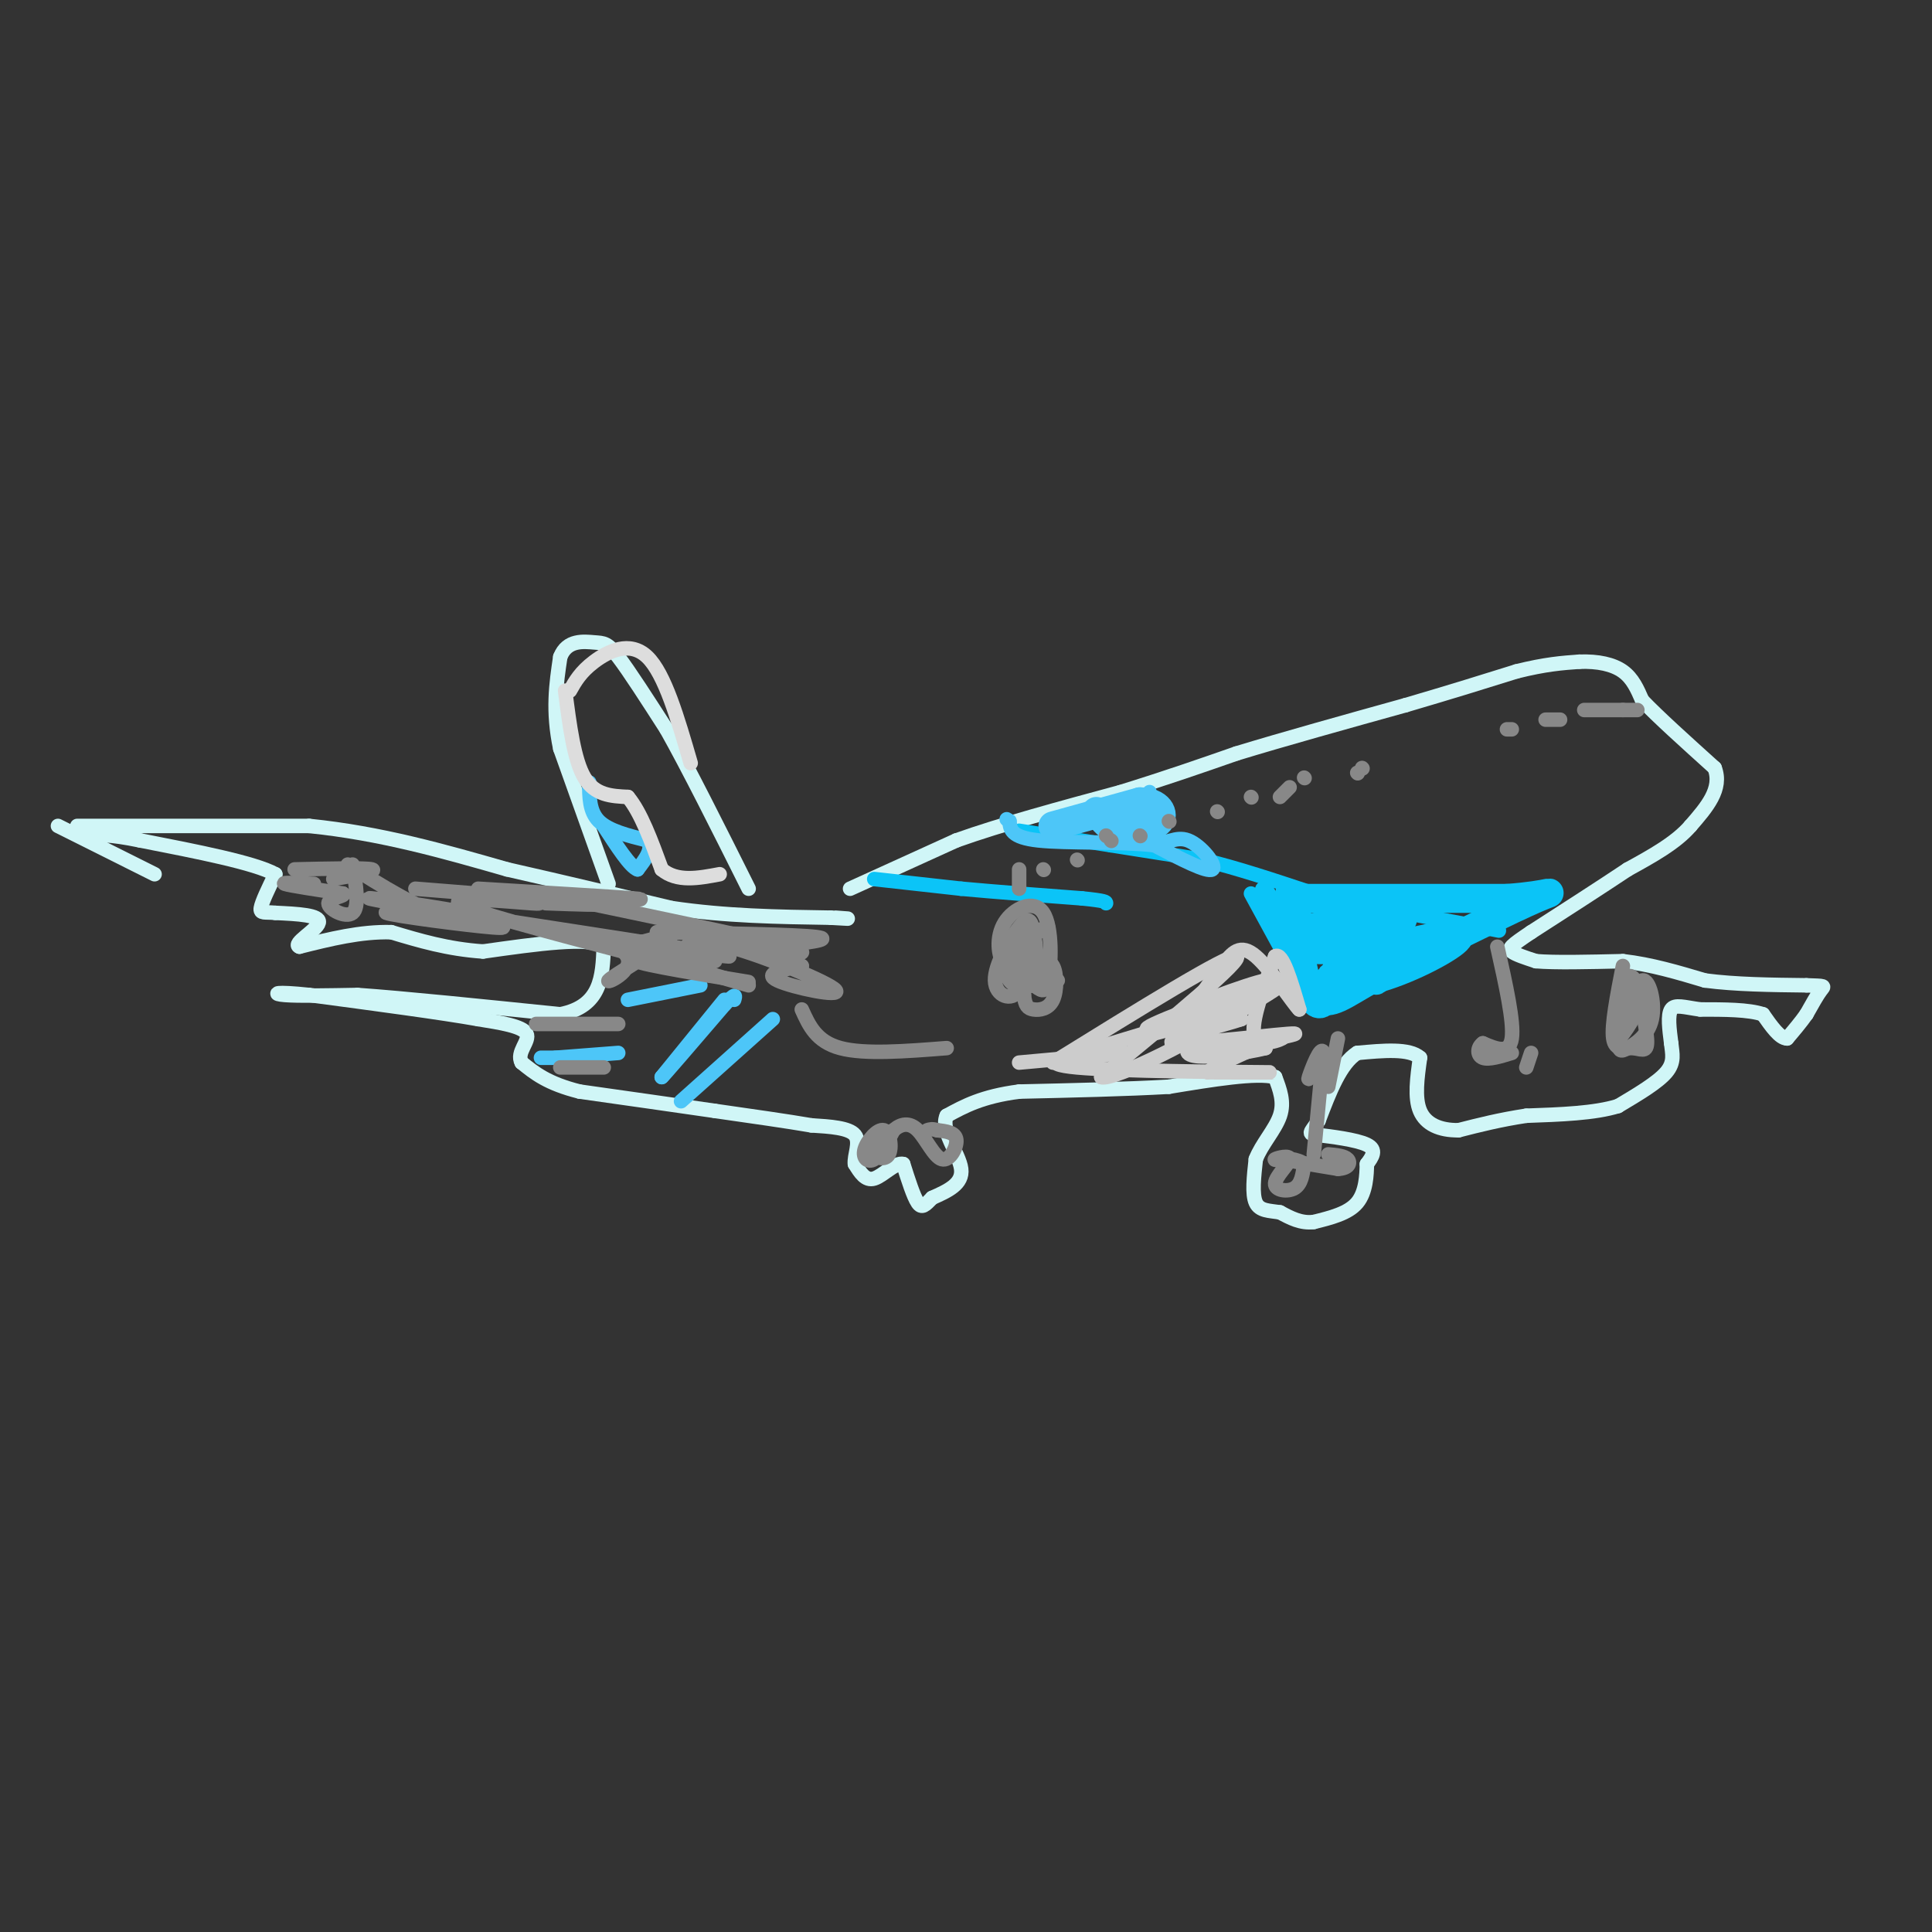 <svg viewBox='0 0 400 400' version='1.1' xmlns='http://www.w3.org/2000/svg' xmlns:xlink='http://www.w3.org/1999/xlink'><rect x="0" y="0" width="400" height="400" fill="#333333" stroke="none"/><g fill='none' stroke='#D0F6F7' stroke-width='3' stroke-linecap='round' stroke-linejoin='round'><path d='M176,184c0.000,0.000 22.000,-10.000 22,-10'/><path d='M198,174c9.333,-3.333 21.667,-6.667 34,-10'/><path d='M232,164c9.667,-3.000 16.833,-5.500 24,-8'/><path d='M256,156c9.833,-3.000 22.417,-6.500 35,-10'/><path d='M291,146c9.667,-2.833 16.333,-4.917 23,-7'/><path d='M314,139c6.000,-1.500 9.500,-1.750 13,-2'/><path d='M327,137c3.844,-0.133 6.956,0.533 9,2c2.044,1.467 3.022,3.733 4,6'/><path d='M340,145c3.167,3.333 9.083,8.667 15,14'/><path d='M355,159c1.667,4.333 -1.667,8.167 -5,12'/><path d='M350,171c-3.000,3.500 -8.000,6.250 -13,9'/><path d='M337,180c-5.500,3.667 -12.750,8.333 -20,13'/><path d='M317,193c-4.222,2.822 -4.778,3.378 -4,4c0.778,0.622 2.889,1.311 5,2'/><path d='M318,199c3.833,0.333 10.917,0.167 18,0'/><path d='M336,199c5.833,0.667 11.417,2.333 17,4'/><path d='M353,203c6.333,0.833 13.667,0.917 21,1'/><path d='M374,204c4.067,0.156 3.733,0.044 3,1c-0.733,0.956 -1.867,2.978 -3,5'/><path d='M374,210c-1.167,1.667 -2.583,3.333 -4,5'/><path d='M370,215c-1.500,0.000 -3.250,-2.500 -5,-5'/><path d='M365,210c-3.000,-1.000 -8.000,-1.000 -13,-1'/><path d='M352,209c-3.356,-0.467 -5.244,-1.133 -6,0c-0.756,1.133 -0.378,4.067 0,7'/><path d='M346,216c0.222,2.111 0.778,3.889 -1,6c-1.778,2.111 -5.889,4.556 -10,7'/><path d='M335,229c-4.833,1.500 -11.917,1.750 -19,2'/><path d='M316,231c-5.500,0.833 -9.750,1.917 -14,3'/><path d='M302,234c-3.956,0.067 -6.844,-1.267 -8,-4c-1.156,-2.733 -0.578,-6.867 0,-11'/><path d='M294,219c-2.167,-2.000 -7.583,-1.500 -13,-1'/><path d='M281,218c-3.500,2.167 -5.750,8.083 -8,14'/><path d='M273,232c-1.833,2.774 -2.417,2.708 0,3c2.417,0.292 7.833,0.940 10,2c2.167,1.060 1.083,2.530 0,4'/><path d='M283,241c-0.044,2.222 -0.156,5.778 -2,8c-1.844,2.222 -5.422,3.111 -9,4'/><path d='M272,253c-2.667,0.333 -4.833,-0.833 -7,-2'/><path d='M265,251c-2.200,-0.356 -4.200,-0.244 -5,-2c-0.800,-1.756 -0.400,-5.378 0,-9'/><path d='M260,240c1.156,-3.044 4.044,-6.156 5,-9c0.956,-2.844 -0.022,-5.422 -1,-8'/><path d='M264,223c-3.833,-1.000 -12.917,0.500 -22,2'/><path d='M242,225c-8.833,0.500 -19.917,0.750 -31,1'/><path d='M211,226c-7.667,1.000 -11.333,3.000 -15,5'/><path d='M196,231c-1.400,2.956 2.600,7.844 3,11c0.400,3.156 -2.800,4.578 -6,6'/><path d='M193,248c-1.467,1.511 -2.133,2.289 -3,1c-0.867,-1.289 -1.933,-4.644 -3,-8'/><path d='M187,241c-1.622,-0.444 -4.178,2.444 -6,3c-1.822,0.556 -2.911,-1.222 -4,-3'/><path d='M177,241c-0.222,-1.711 1.222,-4.489 0,-6c-1.222,-1.511 -5.111,-1.756 -9,-2'/><path d='M168,233c-4.833,-0.833 -12.417,-1.917 -20,-3'/><path d='M148,230c-8.000,-1.167 -18.000,-2.583 -28,-4'/><path d='M120,226c-6.667,-1.667 -9.333,-3.833 -12,-6'/><path d='M108,220c-1.200,-2.133 1.800,-4.467 1,-6c-0.800,-1.533 -5.400,-2.267 -10,-3'/><path d='M99,211c-7.500,-1.333 -21.250,-3.167 -35,-5'/><path d='M64,206c-7.222,-0.778 -7.778,-0.222 -5,0c2.778,0.222 8.889,0.111 15,0'/><path d='M74,206c9.500,0.667 25.750,2.333 42,4'/><path d='M116,210c8.500,-1.667 8.750,-7.833 9,-14'/><path d='M125,196c-2.667,-2.167 -13.833,-0.583 -25,1'/><path d='M100,197c-7.333,-0.500 -13.167,-2.250 -19,-4'/><path d='M81,193c-6.333,-0.167 -12.667,1.417 -19,3'/><path d='M62,196c-1.667,-0.556 3.667,-3.444 4,-5c0.333,-1.556 -4.333,-1.778 -9,-2'/><path d='M57,189c-2.200,-0.222 -3.200,0.222 -3,-1c0.200,-1.222 1.600,-4.111 3,-7'/><path d='M57,181c-4.167,-2.333 -16.083,-4.667 -28,-7'/><path d='M29,174c-6.500,-1.333 -8.750,-1.167 -11,-1'/><path d='M12,171c0.000,0.000 20.000,10.000 20,10'/><path d='M16,171c0.000,0.000 48.000,0.000 48,0'/><path d='M64,171c14.833,1.500 27.917,5.250 41,9'/><path d='M105,180c12.500,2.833 23.250,5.417 34,8'/><path d='M139,188c11.167,1.667 22.083,1.833 33,2'/><path d='M172,190c5.667,0.333 3.333,0.167 1,0'/><path d='M126,183c0.000,0.000 -10.000,-28.000 -10,-28'/><path d='M116,155c-1.667,-7.833 -0.833,-13.417 0,-19'/><path d='M116,136c1.405,-3.619 4.917,-3.167 7,-3c2.083,0.167 2.738,0.048 5,3c2.262,2.952 6.131,8.976 10,15'/><path d='M138,151c4.500,8.000 10.750,20.500 17,33'/></g>
<g fill='none' stroke='#0BC4F7' stroke-width='3' stroke-linecap='round' stroke-linejoin='round'><path d='M181,182c0.000,0.000 18.000,2.000 18,2'/><path d='M199,184c7.167,0.667 16.083,1.333 25,2'/><path d='M224,186c5.000,0.500 5.000,0.750 5,1'/><path d='M211,172c0.000,0.000 19.000,3.000 19,3'/><path d='M230,175c6.333,1.000 12.667,2.000 19,3'/><path d='M249,178c7.000,1.667 15.000,4.333 23,7'/><path d='M272,185c9.667,2.333 22.333,4.667 35,7'/><path d='M307,192c5.833,1.167 2.917,0.583 0,0'/><path d='M259,185c0.000,0.000 12.000,22.000 12,22'/><path d='M271,207c3.600,3.467 6.600,1.133 12,-2c5.400,-3.133 13.200,-7.067 21,-11'/><path d='M304,194c-4.357,0.143 -25.750,6.000 -29,7c-3.250,1.000 11.643,-2.857 13,-5c1.357,-2.143 -10.821,-2.571 -23,-3'/><path d='M265,193c-4.553,-3.364 -4.437,-10.273 -3,-9c1.437,1.273 4.195,10.727 4,12c-0.195,1.273 -3.341,-5.636 -4,-8c-0.659,-2.364 1.171,-0.182 3,2'/><path d='M265,190c1.167,2.000 2.583,6.000 4,10'/></g>
<g fill='none' stroke='#0BC4F7' stroke-width='6' stroke-linecap='round' stroke-linejoin='round'><path d='M267,185c1.311,8.089 2.622,16.178 4,20c1.378,3.822 2.822,3.378 4,1c1.178,-2.378 2.089,-6.689 3,-11'/><path d='M278,195c1.786,-1.881 4.750,-1.083 3,0c-1.750,1.083 -8.214,2.452 -11,1c-2.786,-1.452 -1.893,-5.726 -1,-10'/><path d='M270,186c0.000,0.000 42.000,0.000 42,0'/><path d='M312,186c9.156,-0.622 11.044,-2.178 6,0c-5.044,2.178 -17.022,8.089 -29,14'/><path d='M289,200c-5.258,3.075 -3.904,3.762 -4,2c-0.096,-1.762 -1.641,-5.974 -5,-8c-3.359,-2.026 -8.531,-1.864 -8,-2c0.531,-0.136 6.766,-0.568 13,-1'/><path d='M285,191c3.957,-0.499 7.349,-1.247 4,0c-3.349,1.247 -13.440,4.490 -12,5c1.440,0.510 14.411,-1.711 16,-1c1.589,0.711 -8.206,4.356 -18,8'/><path d='M275,203c-1.131,1.512 5.042,1.292 12,-1c6.958,-2.292 14.702,-6.655 15,-8c0.298,-1.345 -6.851,0.327 -14,2'/><path d='M288,196c-2.333,0.333 -1.167,0.167 0,0'/></g>
<g fill='none' stroke='#4DC6F8' stroke-width='6' stroke-linecap='round' stroke-linejoin='round'><path d='M218,171c0.000,0.000 18.000,-5.000 18,-5'/><path d='M236,166c4.044,0.022 5.156,2.578 4,4c-1.156,1.422 -4.578,1.711 -8,2'/><path d='M232,172c-2.167,-0.333 -3.583,-2.167 -5,-4'/></g>
<g fill='none' stroke='#4DC6F8' stroke-width='3' stroke-linecap='round' stroke-linejoin='round'><path d='M238,164c0.387,4.435 0.774,8.869 2,10c1.226,1.131 3.292,-1.042 6,0c2.708,1.042 6.060,5.298 5,6c-1.060,0.702 -6.530,-2.149 -12,-5'/><path d='M239,175c-6.933,-0.822 -18.267,-0.378 -24,-1c-5.733,-0.622 -5.867,-2.311 -6,-4'/><path d='M209,170c-1.000,-0.667 -0.500,-0.333 0,0'/><path d='M150,207c0.000,0.000 -13.000,16.000 -13,16'/><path d='M137,223c0.000,0.167 6.500,-7.417 13,-15'/><path d='M150,208c2.500,-2.667 2.250,-1.833 2,-1'/><path d='M141,228c0.000,0.000 19.000,-17.000 19,-17'/><path d='M112,219c0.000,0.000 11.000,0.000 11,0'/><path d='M115,219c0.000,0.000 13.000,-1.000 13,-1'/><path d='M130,207c0.000,0.000 15.000,-3.000 15,-3'/><path d='M122,162c0.000,3.000 0.000,6.000 2,8c2.000,2.000 6.000,3.000 10,4'/><path d='M134,174c1.333,1.667 -0.333,3.833 -2,6'/><path d='M132,180c-1.500,-0.500 -4.250,-4.750 -7,-9'/></g>
<g fill='none' stroke='#888888' stroke-width='3' stroke-linecap='round' stroke-linejoin='round'><path d='M336,200c-1.196,6.155 -2.393,12.310 -2,15c0.393,2.690 2.375,1.917 4,2c1.625,0.083 2.893,1.024 3,-1c0.107,-2.024 -0.946,-7.012 -2,-12'/><path d='M339,204c-0.919,-2.477 -2.215,-2.670 -3,0c-0.785,2.670 -1.058,8.205 -1,11c0.058,2.795 0.449,2.852 2,2c1.551,-0.852 4.264,-2.614 5,-6c0.736,-3.386 -0.504,-8.396 -2,-8c-1.496,0.396 -3.248,6.198 -5,12'/><path d='M335,215c0.244,0.533 3.356,-4.133 4,-6c0.644,-1.867 -1.178,-0.933 -3,0'/><path d='M310,196c1.750,7.833 3.500,15.667 3,19c-0.500,3.333 -3.250,2.167 -6,1'/><path d='M307,216c-1.200,0.867 -1.200,2.533 0,3c1.200,0.467 3.600,-0.267 6,-1'/><path d='M317,218c0.000,0.000 -1.000,3.000 -1,3'/><path d='M267,240c-1.727,0.136 -3.455,0.271 -3,0c0.455,-0.271 3.091,-0.949 3,0c-0.091,0.949 -2.909,3.525 -3,5c-0.091,1.475 2.545,1.850 4,1c1.455,-0.850 1.727,-2.925 2,-5'/><path d='M270,241c-1.067,-1.089 -4.733,-1.311 -4,-1c0.733,0.311 5.867,1.156 11,2'/><path d='M277,242c2.333,-0.089 2.667,-1.311 2,-2c-0.667,-0.689 -2.333,-0.844 -4,-1'/><path d='M272,239c0.000,0.000 2.000,-21.000 2,-21'/><path d='M274,218c-0.444,-1.978 -2.556,3.578 -3,5c-0.444,1.422 0.778,-1.289 2,-4'/><path d='M183,237c-1.180,0.668 -2.361,1.336 -2,2c0.361,0.664 2.262,1.324 3,0c0.738,-1.324 0.311,-4.633 -1,-5c-1.311,-0.367 -3.507,2.209 -4,4c-0.493,1.791 0.716,2.797 2,2c1.284,-0.797 2.642,-3.399 4,-6'/><path d='M185,234c1.509,-1.349 3.281,-1.722 5,0c1.719,1.722 3.386,5.541 5,6c1.614,0.459 3.175,-2.440 3,-4c-0.175,-1.560 -2.088,-1.780 -4,-2'/><path d='M194,234c-1.000,-0.333 -1.500,-0.167 -2,0'/><path d='M61,180c7.333,-0.167 14.667,-0.333 16,0c1.333,0.333 -3.333,1.167 -8,2'/><path d='M65,183c-3.500,-0.167 -7.000,-0.333 -6,0c1.000,0.333 6.500,1.167 12,2'/><path d='M71,185c0.881,0.524 -2.917,0.833 -3,2c-0.083,1.167 3.548,3.190 5,2c1.452,-1.190 0.726,-5.595 0,-10'/><path d='M72,179c7.161,4.512 14.321,9.024 21,11c6.679,1.976 12.875,1.417 8,0c-4.875,-1.417 -20.821,-3.690 -24,-4c-3.179,-0.310 6.411,1.345 16,3'/><path d='M93,189c-1.833,0.262 -14.417,-0.583 -13,0c1.417,0.583 16.833,2.595 22,3c5.167,0.405 0.083,-0.798 -5,-2'/><path d='M86,184c15.750,1.250 31.500,2.500 36,3c4.500,0.500 -2.250,0.250 -9,0'/><path d='M99,184c13.833,0.833 27.667,1.667 32,2c4.333,0.333 -0.833,0.167 -6,0'/><path d='M117,186c19.583,4.083 39.167,8.167 46,10c6.833,1.833 0.917,1.417 -5,1'/><path d='M136,193c14.500,0.250 29.000,0.500 33,1c4.000,0.500 -2.500,1.250 -9,2'/><path d='M105,186c4.533,0.644 9.067,1.289 5,1c-4.067,-0.289 -16.733,-1.511 -15,0c1.733,1.511 17.867,5.756 34,10'/><path d='M129,197c3.810,3.381 -3.667,6.833 -3,6c0.667,-0.833 9.476,-5.952 12,-8c2.524,-2.048 -1.238,-1.024 -5,0'/><path d='M133,195c3.947,0.973 16.316,3.405 15,4c-1.316,0.595 -16.316,-0.648 -16,0c0.316,0.648 15.947,3.185 21,4c5.053,0.815 -0.474,-0.093 -6,-1'/><path d='M147,202c-2.194,-1.074 -4.679,-3.260 -5,-5c-0.321,-1.740 1.522,-3.033 9,-1c7.478,2.033 20.590,7.394 22,9c1.410,1.606 -8.883,-0.541 -12,-2c-3.117,-1.459 0.941,-2.229 5,-3'/><path d='M166,200c-2.644,-1.356 -11.756,-3.244 -14,-4c-2.244,-0.756 2.378,-0.378 7,0'/><path d='M211,180c0.000,0.000 0.000,4.000 0,4'/><path d='M216,180c0.000,0.000 0.100,0.100 0.1,0.1'/><path d='M223,178c0.000,0.000 0.100,0.100 0.1,0.1'/><path d='M230,174c0.000,0.000 0.100,0.100 0.1,0.1'/><path d='M236,173c0.000,0.000 0.100,0.100 0.1,0.1'/><path d='M242,170c0.000,0.000 0.100,0.100 0.1,0.1'/><path d='M252,168c0.000,0.000 0.100,0.100 0.1,0.1'/><path d='M259,165c0.000,0.000 0.100,0.100 0.1,0.1'/><path d='M265,165c0.000,0.000 2.000,-2.000 2,-2'/><path d='M270,161c0.000,0.000 0.100,0.100 0.1,0.1'/><path d='M282,159c0.000,0.000 0.100,0.100 0.1,0.1'/><path d='M229,173c0.000,0.000 0.100,0.100 0.1,0.1'/><path d='M281,160c0.000,0.000 0.100,0.100 0.1,0.1'/><path d='M328,147c0.000,0.000 8.000,0.000 8,0'/><path d='M336,147c1.833,0.000 2.417,0.000 3,0'/><path d='M320,149c0.000,0.000 3.000,0.000 3,0'/><path d='M312,151c0.000,0.000 1.000,0.000 1,0'/><path d='M217,192c-3.267,0.933 -6.533,1.867 -8,4c-1.467,2.133 -1.133,5.467 0,7c1.133,1.533 3.067,1.267 5,1'/><path d='M214,204c1.389,0.774 2.361,2.207 3,-1c0.639,-3.207 0.944,-11.056 -1,-14c-1.944,-2.944 -6.139,-0.985 -8,2c-1.861,2.985 -1.389,6.996 0,9c1.389,2.004 3.694,2.002 6,2'/><path d='M214,202c1.008,-1.511 0.529,-6.288 0,-9c-0.529,-2.712 -1.109,-3.359 -3,-1c-1.891,2.359 -5.095,7.725 -5,11c0.095,3.275 3.487,4.459 5,2c1.513,-2.459 1.147,-8.560 1,-9c-0.147,-0.440 -0.073,4.780 0,10'/><path d='M212,206c0.223,2.236 0.781,2.826 2,3c1.219,0.174 3.097,-0.069 4,-2c0.903,-1.931 0.829,-5.552 0,-7c-0.829,-1.448 -2.415,-0.724 -4,0'/><path d='M124,195c15.167,4.417 30.333,8.833 31,9c0.667,0.167 -13.167,-3.917 -27,-8'/><path d='M128,196c2.867,-0.489 23.533,2.289 23,2c-0.533,-0.289 -22.267,-3.644 -44,-7'/><path d='M111,212c0.000,0.000 17.000,0.000 17,0'/><path d='M116,221c0.000,0.000 9.000,0.000 9,0'/><path d='M166,209c1.500,3.333 3.000,6.667 8,8c5.000,1.333 13.500,0.667 22,0'/><path d='M215,193c-0.978,-0.711 -1.956,-1.422 -3,0c-1.044,1.422 -2.156,4.978 -1,7c1.156,2.022 4.578,2.511 8,3'/><path d='M277,215c0.000,0.000 -2.000,10.000 -2,10'/></g>
<g fill='none' stroke='#CCCCCC' stroke-width='3' stroke-linecap='round' stroke-linejoin='round'><path d='M211,220c0.000,0.000 22.000,-2.000 22,-2'/><path d='M218,220c18.167,-11.250 36.333,-22.500 38,-22c1.667,0.500 -13.167,12.750 -28,25'/><path d='M228,223c2.356,0.956 22.244,-9.156 25,-12c2.756,-2.844 -11.622,1.578 -26,6'/><path d='M227,217c-7.321,1.774 -12.625,3.208 -4,4c8.625,0.792 31.179,0.940 38,1c6.821,0.060 -2.089,0.030 -11,0'/><path d='M250,222c2.036,-1.786 12.625,-6.250 15,-7c2.375,-0.750 -3.464,2.214 -5,0c-1.536,-2.214 1.232,-9.607 4,-17'/><path d='M264,198c1.500,-1.000 3.250,5.000 5,11'/><path d='M269,209c-0.935,-0.780 -5.773,-8.231 -9,-11c-3.227,-2.769 -4.844,-0.856 -7,2c-2.156,2.856 -4.850,6.653 -6,9c-1.150,2.347 -0.757,3.242 2,2c2.757,-1.242 7.879,-4.621 13,-8'/><path d='M262,203c-3.265,0.564 -17.927,5.974 -18,7c-0.073,1.026 14.444,-2.333 18,-4c3.556,-1.667 -3.850,-1.641 -9,0c-5.150,1.641 -8.043,4.897 -7,6c1.043,1.103 6.021,0.051 11,-1'/><path d='M257,211c-3.329,1.166 -17.150,4.581 -14,5c3.150,0.419 23.271,-2.156 25,-2c1.729,0.156 -14.935,3.045 -19,4c-4.065,0.955 4.467,-0.022 13,-1'/><path d='M262,217c-3.300,0.844 -18.049,3.453 -16,0c2.049,-3.453 20.898,-12.968 20,-14c-0.898,-1.032 -21.542,6.419 -27,9c-5.458,2.581 4.271,0.290 14,-2'/><path d='M253,210c-0.667,0.500 -9.333,2.750 -18,5'/></g>
<g fill='none' stroke='#DDDDDD' stroke-width='3' stroke-linecap='round' stroke-linejoin='round'><path d='M117,143c0.917,7.167 1.833,14.333 4,18c2.167,3.667 5.583,3.833 9,4'/><path d='M130,165c2.667,3.167 4.833,9.083 7,15'/><path d='M137,180c3.167,2.667 7.583,1.833 12,1'/><path d='M118,143c1.089,-1.933 2.178,-3.867 5,-6c2.822,-2.133 7.378,-4.467 11,-1c3.622,3.467 6.311,12.733 9,22'/></g>
</svg>